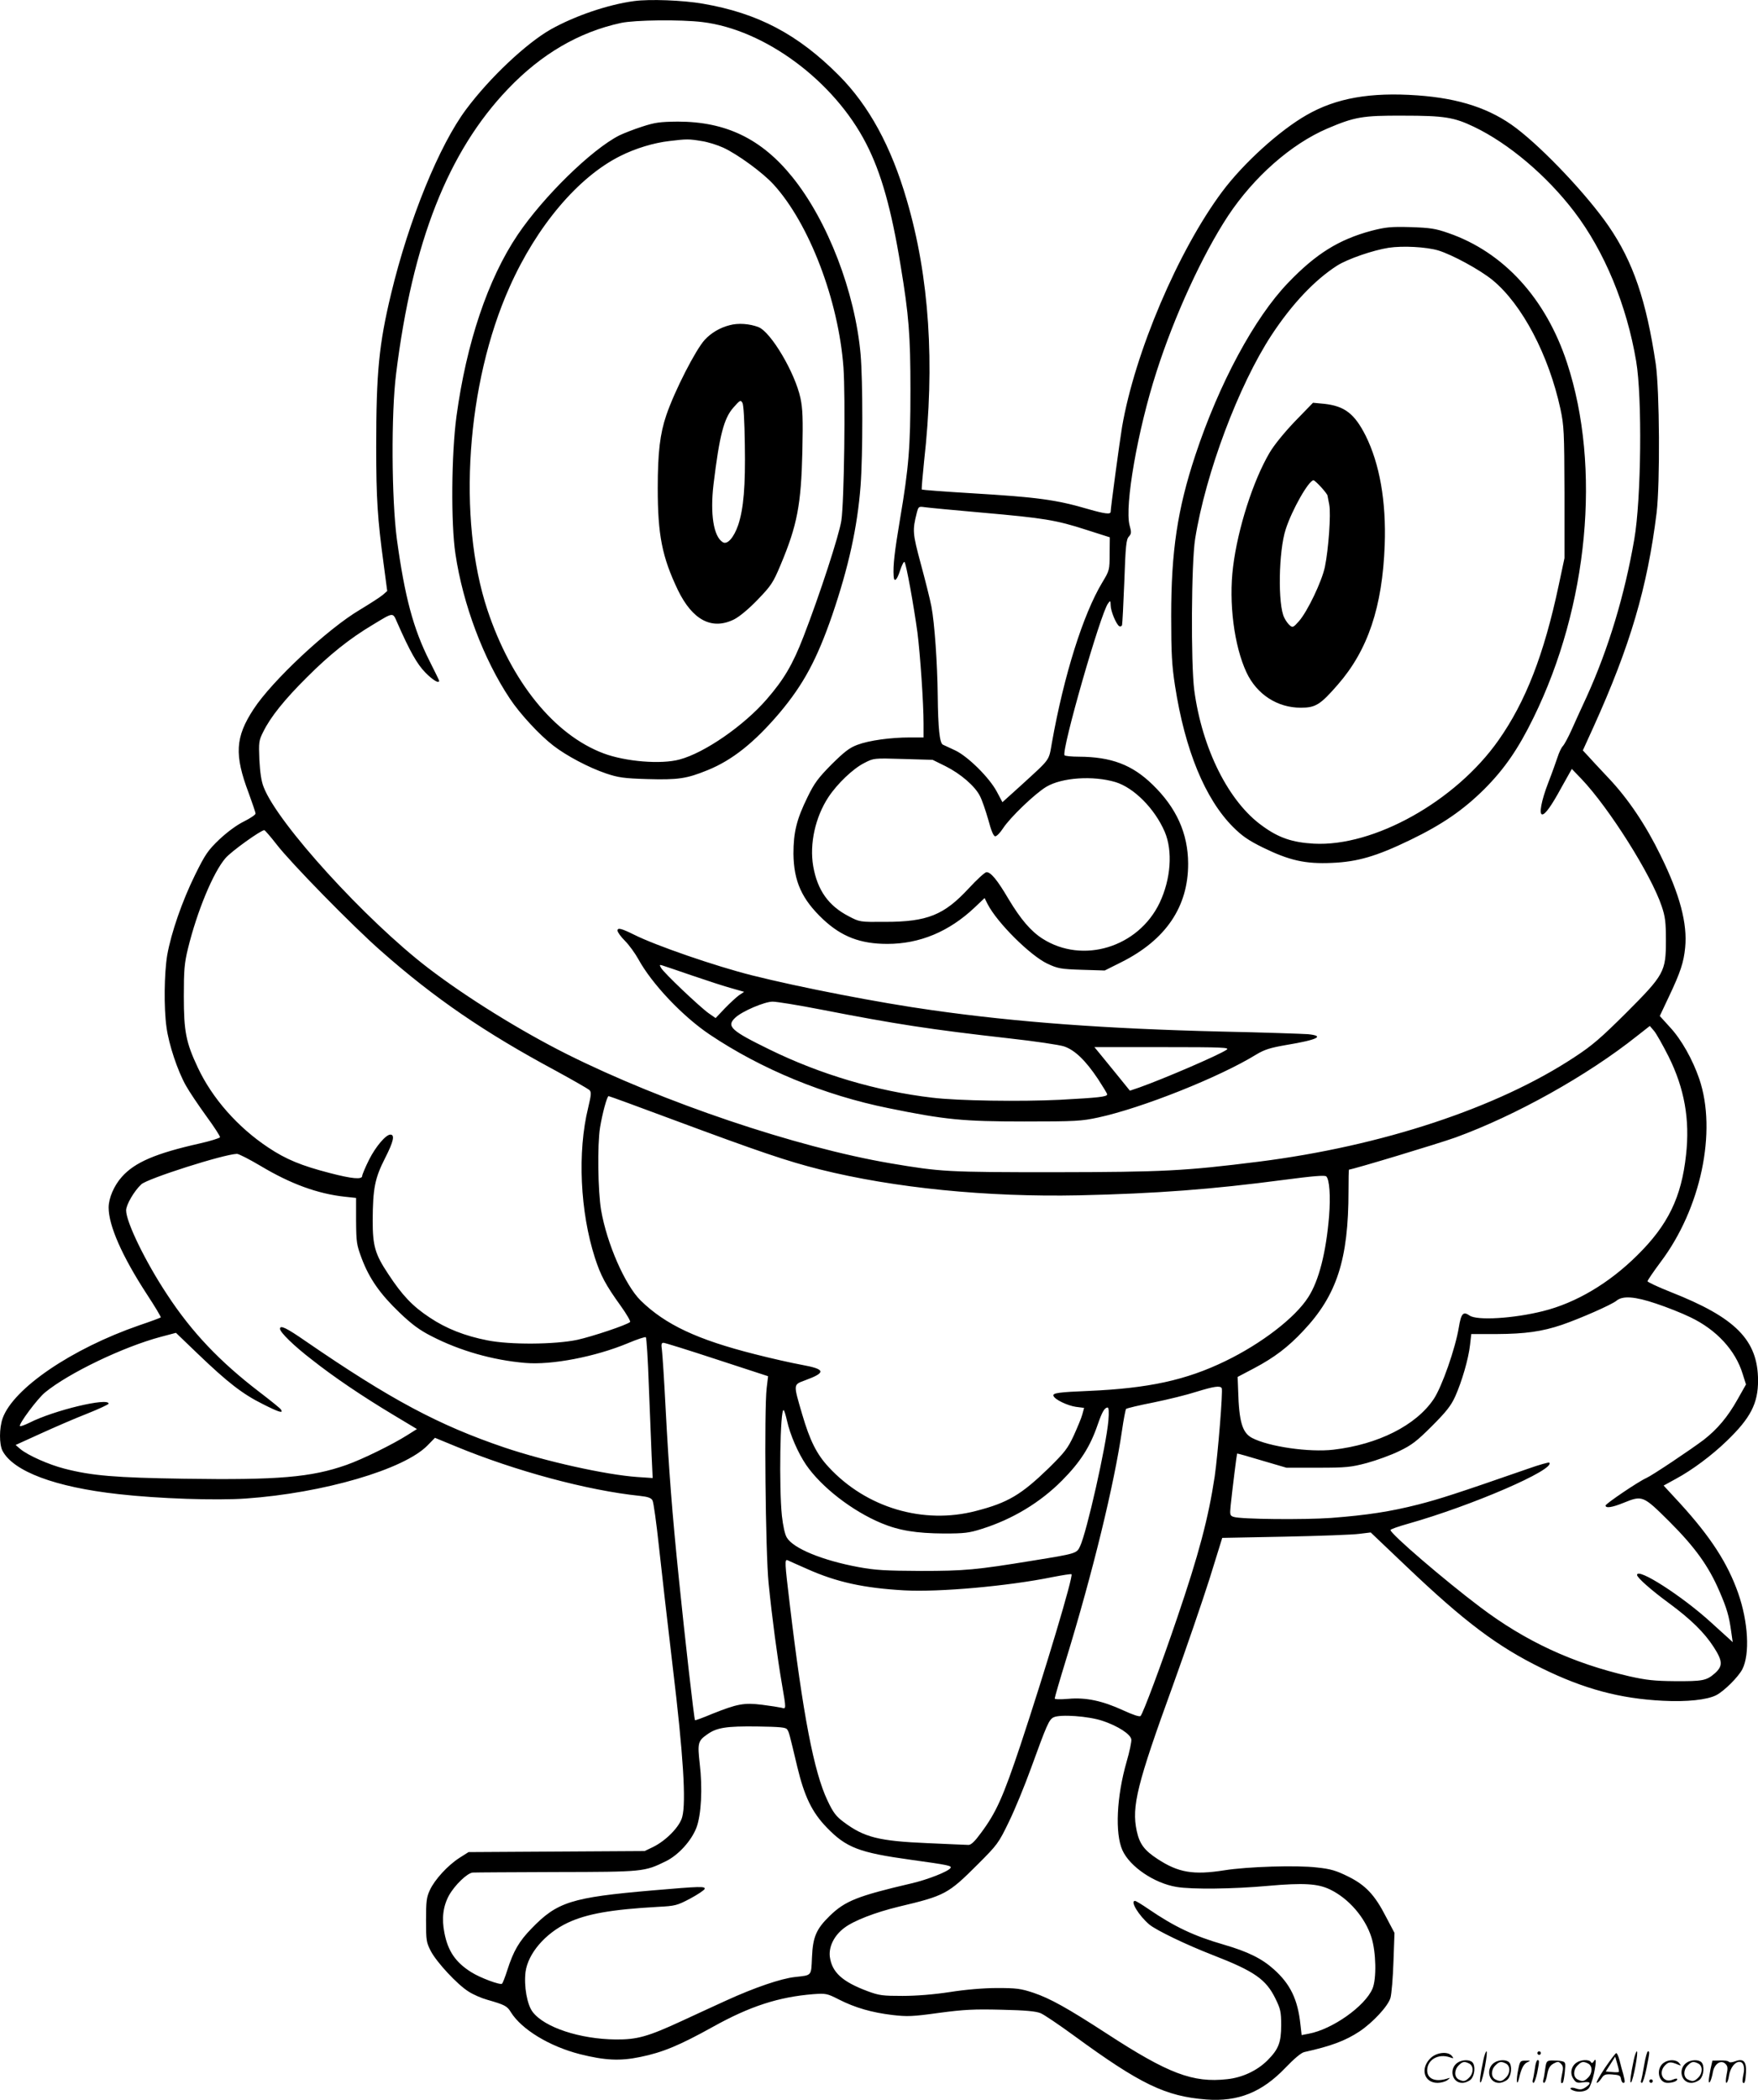 <?xml version="1.0" encoding="UTF-8"?>
<svg xmlns="http://www.w3.org/2000/svg" version="1.0" viewBox="0 0 1005.283 1200.218" preserveAspectRatio="xMidYMid meet">
  <g transform="translate(-0.881,1200.511) scale(0.1,-0.1)" fill="#000000" stroke="none">
    <path d="M3635 11999 c-150 -20 -340 -85 -477 -162 -139 -79 -348 -275 -483 -456 -154 -205 -328 -631 -430 -1056 -69 -287 -85 -448 -85 -875 0 -294 8 -413 42 -664 l21 -159 -25 -22 c-14 -12 -73 -50 -131 -85 -186 -110 -503 -407 -608 -568 -105 -160 -111 -261 -28 -480 21 -58 39 -110 39 -117 0 -7 -30 -27 -66 -45 -41 -20 -95 -60 -140 -102 -66 -63 -81 -85 -139 -202 -74 -150 -137 -331 -160 -460 -17 -103 -20 -300 -4 -413 13 -97 63 -248 111 -333 20 -36 73 -114 117 -175 44 -60 79 -114 78 -120 -2 -5 -55 -22 -118 -36 -249 -56 -369 -107 -443 -190 -45 -50 -76 -122 -76 -176 0 -103 77 -278 219 -496 46 -70 82 -130 79 -132 -2 -2 -57 -23 -123 -45 -387 -134 -719 -360 -781 -531 -20 -57 -20 -148 -1 -186 62 -118 301 -208 664 -248 229 -26 559 -37 728 -25 442 31 905 166 1039 304 l42 43 119 -49 c341 -141 754 -252 1053 -283 47 -5 65 -12 72 -26 6 -10 22 -126 36 -256 14 -131 50 -445 80 -698 60 -498 77 -770 54 -855 -14 -55 -91 -134 -165 -171 l-50 -24 -504 -3 -503 -3 -52 -33 c-67 -43 -142 -125 -169 -184 -19 -40 -22 -65 -22 -172 0 -117 2 -128 28 -178 34 -64 151 -190 215 -230 26 -17 74 -38 107 -47 101 -29 114 -36 135 -71 62 -99 220 -195 395 -240 144 -36 230 -40 345 -16 128 26 224 66 415 172 212 118 376 171 574 187 73 5 79 4 146 -30 94 -48 190 -75 306 -89 86 -10 116 -9 267 12 143 19 201 22 359 18 139 -3 197 -9 223 -20 19 -8 105 -66 190 -128 380 -278 524 -347 756 -365 183 -14 319 41 453 181 50 52 90 86 108 90 153 34 234 64 316 118 76 51 163 144 177 192 6 21 14 114 17 205 l6 166 -48 91 c-65 127 -117 182 -218 232 -67 33 -99 43 -177 51 -116 14 -398 5 -530 -16 -178 -28 -263 -13 -381 64 -77 50 -104 87 -120 161 -30 140 2 268 207 832 74 205 168 479 209 608 l73 235 359 7 c197 4 388 11 424 16 l66 8 204 -194 c332 -316 519 -457 774 -582 242 -119 449 -174 693 -186 137 -7 252 5 305 32 46 24 126 104 149 148 44 86 34 271 -24 436 -60 170 -156 319 -330 510 l-96 104 71 39 c91 49 203 132 290 216 136 131 179 214 179 346 -1 231 -128 359 -499 505 -73 29 -133 57 -133 62 0 5 34 55 75 110 230 305 323 746 221 1046 -38 111 -102 225 -167 295 l-59 65 51 108 c68 143 86 200 94 282 14 137 -30 304 -140 527 -84 173 -186 325 -298 443 -51 54 -104 111 -119 128 l-28 30 61 134 c210 464 308 797 361 1225 20 171 17 697 -5 850 -54 362 -129 583 -269 787 -121 176 -369 439 -528 560 -147 112 -325 171 -566 188 -268 19 -464 -15 -633 -112 -156 -89 -362 -276 -483 -438 -251 -336 -500 -920 -573 -1346 -14 -85 -65 -462 -65 -484 0 -16 -33 -12 -124 14 -188 55 -291 69 -673 92 -153 9 -280 19 -283 21 -2 2 4 74 13 161 63 559 30 1055 -99 1494 -89 306 -216 539 -388 712 -234 235 -463 356 -778 410 -114 20 -305 27 -393 15z m390 -120 c357 -43 753 -336 937 -695 86 -167 144 -374 197 -698 47 -283 56 -397 56 -711 0 -322 -9 -440 -60 -740 -31 -184 -40 -264 -36 -322 2 -40 19 -25 37 32 10 30 21 52 25 48 10 -10 53 -250 74 -403 16 -127 35 -402 35 -522 l0 -78 -78 0 c-110 0 -234 -17 -300 -42 -46 -17 -75 -40 -148 -112 -76 -77 -98 -106 -137 -186 -63 -128 -81 -202 -81 -325 2 -158 48 -260 170 -375 106 -99 213 -140 367 -140 185 0 353 70 499 208 l57 54 17 -34 c54 -106 243 -294 342 -341 60 -28 76 -31 197 -35 l131 -4 94 47 c256 128 384 318 383 565 -1 172 -67 318 -203 450 -117 114 -236 159 -422 160 -42 0 -79 4 -82 8 -18 30 206 811 249 868 13 18 14 17 15 -11 0 -33 32 -109 49 -119 6 -4 13 -1 16 6 2 7 8 120 13 250 7 202 11 241 26 256 15 17 15 25 4 65 -29 111 46 543 154 877 102 319 263 669 409 891 148 223 360 410 567 499 157 67 202 75 432 74 238 0 293 -9 408 -64 198 -95 415 -278 573 -485 173 -227 300 -534 354 -855 35 -206 29 -790 -11 -1018 -55 -319 -148 -626 -271 -897 -31 -66 -70 -153 -88 -193 -18 -40 -40 -81 -49 -91 -9 -9 -22 -37 -30 -62 -8 -24 -32 -92 -55 -151 -38 -99 -53 -178 -33 -178 17 0 52 48 109 153 l60 107 55 -57 c158 -166 399 -548 459 -728 20 -59 24 -90 24 -195 0 -179 -9 -196 -229 -416 -142 -141 -192 -185 -295 -252 -438 -289 -1100 -508 -1806 -597 -424 -53 -540 -59 -1165 -60 -618 0 -650 2 -940 51 -539 92 -1300 349 -1850 624 -265 133 -575 325 -794 493 -356 273 -859 825 -939 1032 -14 34 -21 84 -25 157 -4 101 -3 111 22 160 41 84 121 184 251 313 128 128 244 221 377 300 119 72 112 71 138 12 73 -166 114 -238 161 -286 42 -43 79 -65 79 -47 0 3 -25 53 -55 113 -93 184 -142 368 -187 698 -30 228 -33 718 -4 945 93 751 297 1269 640 1627 190 199 405 325 646 377 80 17 340 20 465 5z m1600 -2804 c352 -31 422 -42 595 -98 l135 -43 -1 -94 c0 -93 -1 -96 -42 -164 -109 -181 -219 -529 -288 -916 -19 -107 -5 -87 -181 -248 l-102 -92 -32 60 c-43 81 -166 202 -238 236 -31 14 -63 29 -71 33 -18 10 -27 93 -29 281 -2 183 -18 414 -36 508 -8 42 -36 153 -61 245 -47 175 -48 190 -23 290 10 38 11 38 47 33 20 -3 168 -17 327 -31z m-210 -1449 c86 -43 168 -113 197 -170 12 -22 33 -84 48 -136 17 -64 30 -95 40 -95 8 0 28 20 44 45 41 63 183 199 248 238 89 53 267 65 395 27 106 -32 225 -152 282 -284 47 -110 35 -271 -29 -406 -122 -255 -440 -352 -670 -205 -67 43 -125 111 -195 228 -63 107 -100 152 -125 152 -9 0 -55 -42 -102 -93 -141 -152 -236 -191 -478 -191 -145 -1 -145 -1 -208 32 -116 60 -179 149 -203 286 -22 128 12 281 87 395 51 77 141 163 205 195 54 28 54 28 222 23 l169 -5 73 -36z m-3824 -448 c80 -104 434 -466 596 -608 307 -271 594 -467 998 -684 99 -54 186 -104 194 -111 12 -12 11 -26 -7 -102 -62 -252 -46 -595 39 -858 33 -101 60 -153 148 -275 33 -46 57 -88 53 -91 -18 -17 -216 -83 -302 -102 -128 -27 -385 -29 -514 -3 -128 25 -236 67 -331 131 -97 64 -156 126 -236 248 -76 114 -89 161 -89 306 1 184 12 241 71 357 48 94 57 134 30 134 -26 0 -84 -69 -121 -142 -22 -44 -40 -87 -40 -94 0 -22 -57 -17 -184 16 -163 42 -251 78 -353 146 -175 116 -321 282 -403 457 -68 144 -80 207 -80 407 0 151 3 189 24 275 52 212 144 434 214 515 32 38 202 160 222 160 4 0 36 -37 71 -82z m7959 -1211 c91 -183 123 -361 100 -564 -26 -241 -103 -400 -279 -573 -160 -159 -350 -272 -539 -319 -167 -42 -378 -55 -420 -25 -36 25 -48 12 -61 -67 -20 -122 -97 -341 -144 -411 -101 -150 -317 -259 -573 -289 -138 -16 -369 17 -465 67 -56 29 -75 92 -80 269 l-3 80 95 50 c115 61 193 120 280 213 192 203 259 408 259 800 0 67 1 122 3 122 19 0 513 149 610 184 343 125 752 353 1036 579 l74 58 24 -28 c13 -15 50 -81 83 -146z m-5689 -363 c490 -182 649 -236 836 -283 425 -106 953 -159 1483 -148 443 10 759 34 1168 88 168 22 237 28 245 20 18 -18 25 -111 16 -226 -17 -207 -58 -370 -119 -464 -74 -117 -268 -266 -475 -366 -225 -109 -439 -155 -780 -170 -172 -7 -208 -12 -202 -28 6 -21 80 -56 128 -63 l47 -6 -10 -37 c-5 -20 -28 -74 -49 -121 -35 -75 -53 -97 -143 -186 -157 -152 -233 -198 -416 -245 -301 -79 -628 18 -843 251 -68 73 -107 151 -151 301 -51 175 -52 169 15 194 123 45 120 64 -17 89 -55 10 -176 37 -269 61 -329 83 -512 169 -653 307 -89 88 -193 325 -226 517 -18 109 -22 370 -6 471 13 80 40 180 49 180 4 0 171 -61 372 -136z m-2362 -263 c172 -103 326 -159 481 -176 l65 -7 0 -131 c1 -124 3 -137 33 -217 43 -113 104 -201 216 -308 70 -67 115 -100 182 -134 161 -83 349 -137 536 -153 151 -13 401 35 588 113 52 22 98 37 102 34 4 -4 12 -129 17 -277 6 -149 13 -328 16 -399 l6 -129 -89 6 c-181 13 -522 89 -757 168 -378 128 -653 275 -1138 608 -111 77 -147 94 -147 71 0 -20 80 -98 183 -177 124 -98 285 -207 465 -315 l135 -81 -54 -34 c-85 -54 -256 -138 -349 -171 -202 -71 -390 -87 -925 -79 -397 6 -531 17 -689 58 -89 23 -206 75 -250 111 l-28 24 143 65 c79 36 199 88 266 114 68 27 123 53 123 57 0 37 -314 -38 -453 -109 -27 -13 -51 -22 -54 -19 -10 9 101 158 143 192 135 111 448 261 662 318 l87 23 125 -120 c171 -164 256 -230 373 -288 93 -47 118 -54 102 -30 -3 6 -59 51 -123 100 -226 173 -386 341 -527 556 -124 187 -235 415 -235 482 0 32 46 111 87 149 36 33 471 172 547 174 10 0 71 -31 135 -69z m7980 -787 c58 -19 147 -54 196 -78 149 -71 258 -189 299 -324 l19 -60 -48 -85 c-56 -100 -115 -170 -193 -231 -77 -58 -295 -204 -329 -219 -44 -19 -233 -147 -233 -157 0 -17 38 -11 102 15 109 44 112 43 263 -107 147 -147 224 -254 286 -398 43 -99 55 -142 67 -228 l9 -63 -26 24 c-14 12 -57 52 -96 87 -166 152 -425 318 -425 273 0 -15 81 -87 185 -163 122 -90 200 -166 254 -250 51 -79 52 -108 6 -149 -48 -42 -69 -46 -230 -45 -115 1 -162 6 -260 28 -324 75 -594 200 -853 396 -202 152 -512 418 -512 440 0 4 44 20 98 35 369 104 848 312 810 350 -3 3 -57 -12 -119 -34 -406 -141 -508 -174 -629 -205 -161 -41 -292 -61 -499 -77 -153 -11 -516 -8 -558 6 -21 7 -22 12 -17 64 10 96 35 295 37 298 2 1 66 -17 142 -40 l140 -41 180 0 c163 0 189 3 280 27 55 15 138 45 185 68 71 34 100 56 187 143 81 81 109 116 133 169 38 85 76 214 85 295 l7 62 146 0 c162 1 258 14 373 53 102 35 285 115 312 138 35 29 105 24 226 -17z m-5369 -320 l291 -95 -8 -67 c-15 -123 -7 -940 11 -1117 20 -199 50 -424 76 -575 25 -146 25 -144 -2 -136 -13 3 -63 11 -111 17 -104 13 -143 5 -286 -52 -52 -22 -96 -38 -98 -36 -5 6 -59 481 -92 807 -39 381 -57 617 -76 975 -8 160 -18 309 -21 333 -5 34 -3 42 9 42 8 0 146 -43 307 -96z m2885 -163 c8 -13 -22 -378 -40 -504 -36 -239 -91 -446 -215 -810 -91 -268 -195 -546 -209 -560 -6 -6 -42 6 -99 32 -119 55 -214 75 -314 66 -47 -4 -78 -3 -78 2 0 6 29 106 65 223 153 499 275 1000 320 1310 9 63 20 118 23 122 4 4 75 21 157 37 83 17 193 44 245 61 101 31 135 36 145 21z m-648 -185 c-12 -142 -124 -639 -162 -719 -19 -41 -22 -42 -270 -82 -324 -53 -391 -59 -640 -59 -202 1 -259 4 -357 22 -206 38 -374 107 -410 169 -11 17 -22 69 -28 124 -17 162 -10 616 10 604 4 -2 12 -29 19 -60 18 -81 63 -184 109 -252 87 -127 263 -264 431 -334 101 -42 199 -58 358 -59 115 0 143 3 215 26 176 55 335 151 460 277 106 107 161 194 204 320 25 72 39 97 57 97 6 0 8 -26 4 -74z m-1722 -849 c168 -75 323 -109 555 -122 199 -11 593 24 848 76 57 11 106 19 108 16 11 -11 -148 -543 -292 -977 -99 -296 -138 -384 -226 -502 -35 -48 -56 -68 -71 -68 -12 0 -116 5 -232 10 -282 12 -364 33 -482 121 -43 32 -60 54 -92 122 -78 163 -141 493 -216 1122 -29 242 -30 259 -12 252 6 -3 57 -26 112 -50z m1689 -868 c87 -29 160 -76 164 -106 2 -12 -10 -70 -27 -128 -57 -198 -67 -409 -24 -505 42 -94 182 -189 309 -210 88 -15 327 -12 524 6 203 18 285 13 355 -21 107 -52 200 -160 236 -273 27 -85 30 -238 6 -294 -43 -100 -229 -232 -364 -257 l-41 -8 -7 61 c-15 143 -58 231 -152 315 -69 62 -149 101 -286 141 -170 49 -282 102 -430 203 -38 26 -72 47 -78 47 -29 0 21 -83 82 -135 40 -33 207 -114 364 -175 237 -92 303 -138 357 -248 29 -59 33 -76 33 -152 0 -99 -15 -138 -78 -201 -59 -59 -144 -99 -231 -108 -196 -22 -337 32 -686 259 -228 148 -325 202 -422 235 -73 24 -97 27 -208 27 -77 0 -181 -9 -270 -23 -91 -14 -192 -22 -270 -22 -112 0 -133 2 -200 27 -145 54 -204 108 -216 197 -7 57 25 122 83 165 54 41 175 88 311 121 265 63 282 72 453 243 111 111 118 120 176 240 34 69 91 208 128 310 89 245 102 276 128 289 37 19 202 7 281 -20z m-1804 -49 c11 -16 11 -17 58 -214 41 -170 84 -259 168 -346 112 -116 185 -144 482 -185 217 -30 234 -34 226 -47 -13 -20 -129 -66 -224 -88 -308 -72 -378 -100 -466 -185 -78 -76 -97 -121 -102 -237 -5 -109 1 -102 -97 -113 -82 -9 -233 -61 -395 -135 -74 -34 -188 -86 -252 -116 -195 -90 -256 -107 -378 -106 -205 2 -408 69 -475 157 -32 41 -51 148 -41 229 14 105 112 220 241 281 109 51 248 76 516 91 99 5 110 8 184 47 43 23 80 48 83 55 5 16 -21 16 -298 -8 -465 -40 -545 -66 -692 -218 -71 -73 -103 -128 -138 -237 -12 -38 -26 -74 -30 -78 -9 -10 -125 33 -177 66 -89 56 -133 120 -153 225 -16 81 -8 150 26 213 33 59 104 128 136 131 13 1 228 2 478 3 497 1 503 1 627 62 71 35 145 116 174 191 28 73 36 226 19 367 -13 116 -10 130 42 166 55 40 110 48 286 46 132 -2 165 -5 172 -17z M3680 11281 c-47 -15 -105 -38 -130 -50 -159 -81 -433 -349 -581 -568 -170 -252 -293 -618 -350 -1038 -29 -215 -32 -613 -6 -785 43 -290 161 -603 312 -829 57 -86 169 -207 247 -267 76 -59 203 -126 303 -160 69 -23 101 -28 235 -32 175 -5 225 2 345 51 141 57 268 158 413 329 135 161 212 303 300 558 93 273 144 502 162 740 13 173 13 601 0 750 -32 357 -188 763 -391 1014 -176 218 -380 316 -654 316 -104 -1 -131 -5 -205 -29z m340 -82 c36 -5 92 -23 125 -38 84 -39 227 -144 287 -210 204 -223 372 -663 400 -1046 12 -170 4 -771 -12 -875 -12 -82 -125 -428 -217 -665 -62 -160 -112 -244 -210 -357 -131 -151 -355 -306 -498 -344 -106 -29 -310 -12 -435 35 -282 106 -527 409 -664 820 -173 521 -120 1295 127 1846 155 348 392 628 632 748 87 44 193 76 282 86 99 12 111 12 183 0z M4180 10146 c-55 -14 -105 -44 -141 -83 -51 -55 -172 -290 -220 -431 -36 -105 -49 -214 -49 -417 0 -269 25 -393 115 -582 84 -173 195 -231 322 -168 31 16 83 59 135 113 77 80 88 97 130 197 96 228 118 346 125 650 4 187 2 244 -11 305 -31 144 -167 375 -239 405 -51 20 -118 25 -167 11z m88 -681 c4 -240 -7 -367 -38 -461 -25 -72 -62 -114 -88 -98 -53 32 -73 162 -53 331 34 280 59 377 114 439 37 42 41 44 51 27 7 -11 12 -103 14 -238z M7851 10686 c-186 -50 -317 -131 -476 -297 -192 -199 -395 -575 -531 -986 -102 -308 -138 -549 -138 -918 0 -216 4 -283 22 -400 57 -368 172 -646 331 -806 52 -52 88 -77 171 -118 151 -74 243 -95 395 -88 147 6 256 38 450 132 180 87 301 170 421 289 116 116 195 231 282 409 313 638 388 1430 192 2027 -121 369 -363 634 -679 743 -74 26 -104 30 -216 34 -114 3 -141 0 -224 -21z m381 -112 c80 -24 240 -111 312 -170 169 -139 321 -428 388 -737 20 -95 22 -128 23 -477 l0 -375 -33 -155 c-84 -396 -189 -666 -345 -887 -245 -348 -713 -609 -1056 -590 -122 7 -200 33 -293 101 -193 137 -345 441 -390 776 -20 154 -17 727 5 865 60 376 249 878 437 1165 117 178 247 315 375 397 60 38 205 88 295 102 81 12 213 5 282 -15z M7414 9597 c-62 -65 -119 -135 -145 -179 -95 -161 -182 -434 -209 -652 -26 -205 6 -454 77 -605 59 -125 176 -201 310 -201 85 0 112 17 212 132 172 197 255 444 268 798 9 250 -29 464 -109 625 -64 126 -120 169 -237 182 l-64 6 -103 -106z m150 -377 c20 -22 36 -43 36 -48 1 -4 5 -27 10 -52 10 -53 -4 -253 -25 -355 -17 -82 -99 -254 -148 -310 -31 -35 -36 -38 -51 -26 -10 8 -25 28 -33 45 -38 72 -33 382 8 506 36 112 132 280 159 280 4 0 24 -18 44 -40z M3540 6686 c0 -9 19 -35 43 -59 23 -23 57 -70 76 -104 77 -141 253 -327 408 -431 295 -198 656 -347 1023 -421 323 -66 426 -76 775 -76 295 0 328 2 425 23 249 54 692 230 903 360 47 28 78 38 170 54 181 30 225 52 125 62 -29 2 -253 10 -498 15 -656 16 -1164 53 -1650 122 -301 42 -755 130 -1030 199 -211 53 -553 171 -676 233 -73 36 -94 41 -94 23z m430 -258 c85 -29 186 -62 224 -72 l70 -20 -30 -20 c-16 -12 -52 -45 -81 -75 l-52 -55 -39 27 c-51 36 -259 233 -273 260 -10 17 -9 19 7 14 11 -3 89 -30 174 -59z m732 -193 c431 -84 627 -114 1078 -165 145 -16 287 -37 314 -46 61 -21 122 -79 194 -187 28 -43 52 -82 52 -87 0 -14 -49 -19 -270 -31 -224 -11 -581 -6 -730 12 -316 37 -641 133 -932 276 -219 107 -247 132 -195 181 39 37 168 92 214 92 23 0 147 -20 275 -45z m2321 -230 c-43 -30 -359 -166 -500 -216 l-53 -18 -77 95 c-43 53 -89 109 -102 125 l-24 29 389 0 c349 0 386 -2 367 -15z M8491 230 c-18 -85 -24 -135 -15 -127 12 11 43 177 33 177 -4 0 -12 -22 -18 -50z M8800 270 c0 -5 5 -10 10 -10 6 0 10 5 10 10 0 6 -4 10 -10 10 -5 0 -10 -4 -10 -10z M9351 230 c-18 -85 -24 -135 -15 -127 12 11 43 177 33 177 -4 0 -12 -22 -18 -50z M9411 203 c-7 -42 -15 -82 -18 -90 -3 -7 -1 -13 5 -13 5 0 17 37 26 83 19 95 19 97 8 97 -4 0 -14 -34 -21 -77z M8191 243 c-63 -59 -40 -143 38 -143 20 0 46 7 57 16 18 14 18 15 -6 7 -64 -19 -110 0 -110 48 0 61 63 98 130 75 22 -8 23 -7 11 8 -22 27 -85 21 -120 -11z M9186 185 c-31 -47 -52 -85 -46 -85 5 0 17 11 26 25 15 23 23 26 63 23 39 -3 46 -6 49 -25 2 -13 8 -23 13 -23 11 0 11 6 0 50 -6 19 -15 54 -21 78 -6 23 -14 42 -19 42 -4 0 -33 -38 -65 -85z m80 -22 c-2 -3 -20 -3 -40 -1 l-35 3 27 42 27 43 12 -42 c7 -23 11 -43 9 -45z M8343 215 c-50 -35 -31 -115 27 -115 17 0 39 9 50 20 22 22 27 79 8 98 -16 16 -59 15 -85 -3z m68 -5 c25 -14 25 -54 -1 -80 -23 -23 -33 -24 -61 -10 -25 14 -25 54 1 80 23 23 33 24 61 10z M8553 215 c-50 -35 -31 -115 27 -115 17 0 39 9 50 20 22 22 27 79 8 98 -16 16 -59 15 -85 -3z m68 -5 c25 -14 25 -54 -1 -80 -23 -23 -33 -24 -61 -10 -25 14 -25 54 1 80 23 23 33 24 61 10z M8690 173 c-12 -56 -8 -100 5 -48 13 57 26 83 48 93 20 9 19 10 -10 9 -31 0 -33 -2 -43 -54z M8786 183 c-4 -27 -9 -56 -12 -65 -3 -10 -1 -18 4 -18 5 0 14 26 21 57 13 68 13 73 2 73 -5 0 -12 -21 -15 -47z M8845 181 c-3 -25 -8 -54 -11 -63 -3 -10 -1 -18 4 -18 6 0 14 21 18 47 7 36 15 51 36 63 25 13 29 13 43 -1 13 -13 14 -24 6 -60 -9 -41 -8 -59 5 -47 3 3 8 31 11 61 5 53 4 56 -18 61 -13 3 -38 4 -56 4 -29 -1 -32 -4 -38 -47z M9023 215 c-30 -21 -38 -62 -17 -92 14 -22 21 -25 55 -20 45 6 50 -5 14 -29 -20 -13 -31 -14 -55 -6 -30 11 -44 -1 -14 -12 30 -12 71 -6 87 12 9 10 23 49 31 87 14 68 13 93 -3 66 -6 -9 -11 -10 -15 -2 -10 16 -58 14 -83 -4z m68 -5 c25 -14 25 -54 -1 -80 -23 -23 -33 -24 -61 -10 -25 14 -25 54 1 80 23 23 33 24 61 10z M9523 215 c-47 -33 -32 -115 21 -115 31 0 56 10 56 21 0 5 -11 4 -24 -2 -55 -25 -89 38 -45 82 20 20 31 21 74 3 18 -7 18 -6 6 9 -17 21 -59 22 -88 2z M9653 215 c-50 -35 -31 -115 27 -115 17 0 39 9 50 20 22 22 27 79 8 98 -16 16 -59 15 -85 -3z m68 -5 c25 -14 25 -54 -1 -80 -23 -23 -33 -24 -61 -10 -25 14 -25 54 1 80 23 23 33 24 61 10z M9790 178 c-5 -27 -10 -57 -10 -66 1 -27 16 5 24 51 9 47 47 71 72 45 13 -13 14 -24 6 -62 -5 -25 -6 -46 -1 -46 5 0 12 19 15 42 7 43 33 78 59 78 23 0 33 -29 23 -73 -5 -22 -6 -42 -3 -45 10 -11 15 6 18 58 3 64 -15 81 -63 63 -18 -7 -32 -7 -36 -2 -3 5 -25 8 -49 7 l-44 -1 -11 -49z M9440 110 c0 -5 5 -10 10 -10 6 0 10 5 10 10 0 6 -4 10 -10 10 -5 0 -10 -4 -10 -10z"></path>
  </g>
</svg>
